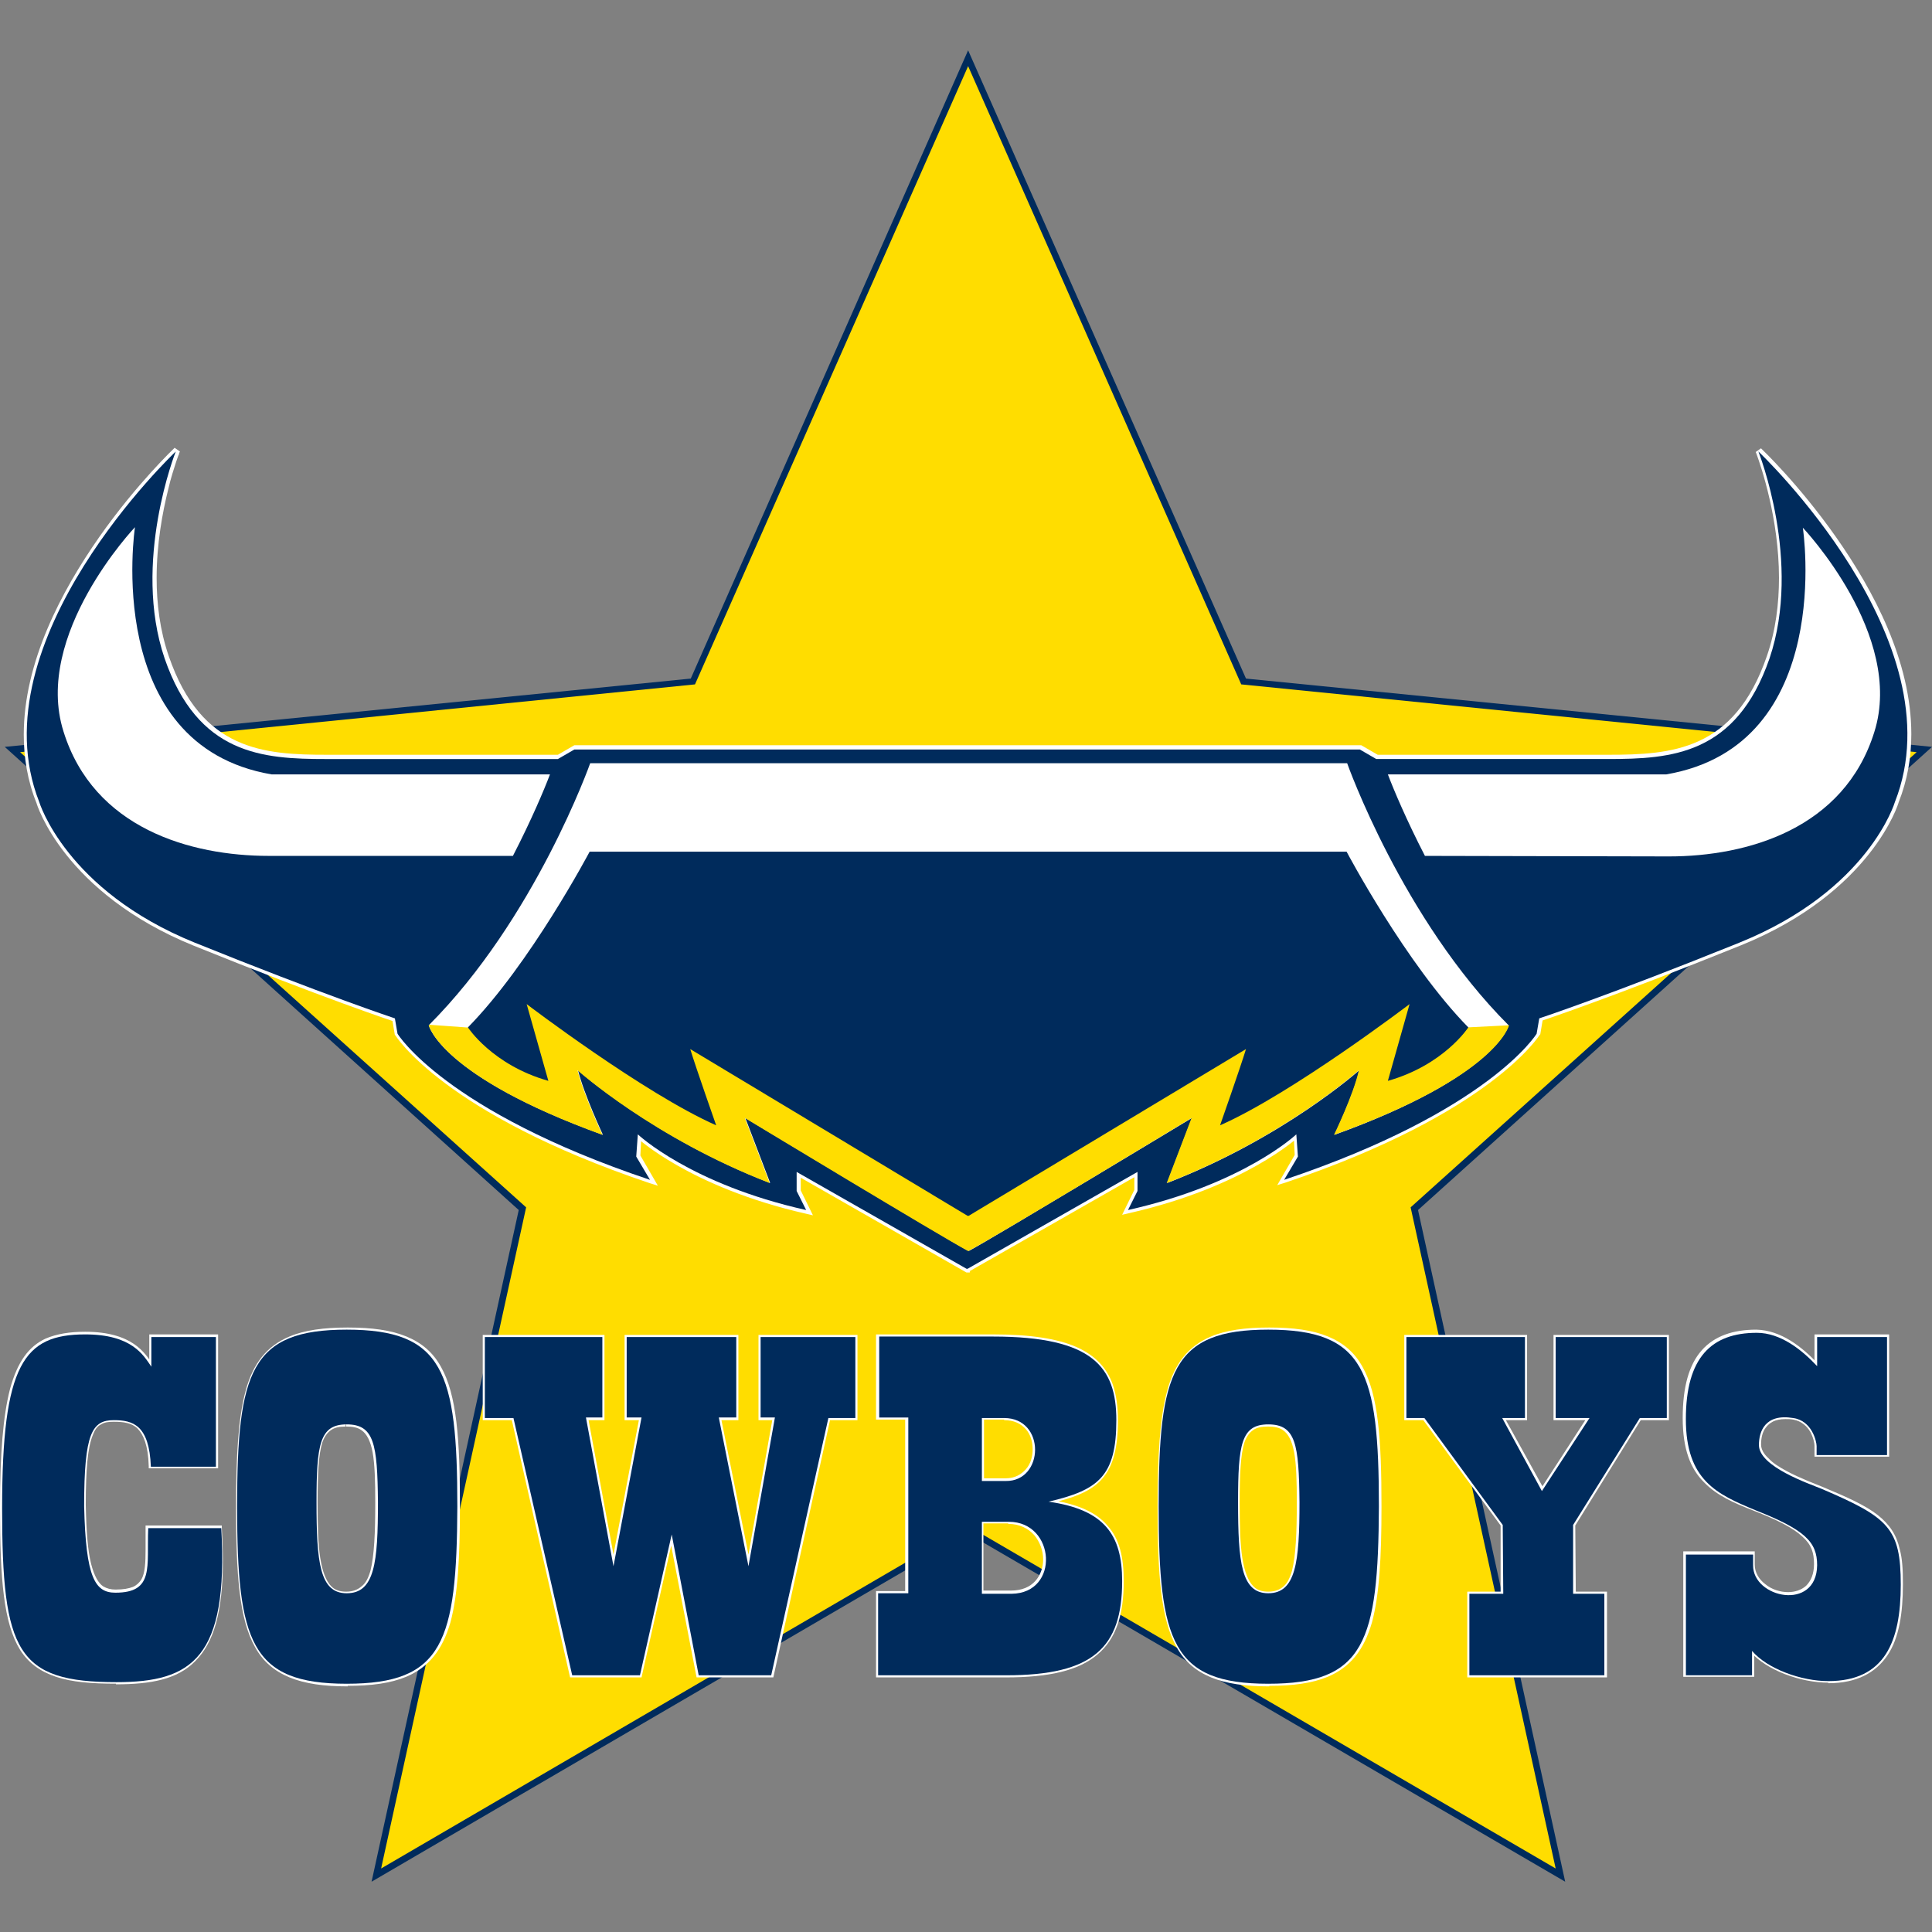 <?xml version="1.0" encoding="utf-8"?>
<!-- Generator: Adobe Illustrator 26.5.0, SVG Export Plug-In . SVG Version: 6.00 Build 0)  -->
<svg version="1.1" id="Layer_1" xmlns="http://www.w3.org/2000/svg" xmlns:xlink="http://www.w3.org/1999/xlink" x="0px" y="0px"
	 viewBox="0 0 512 512" style="enable-background:new 0 0 512 512;" xml:space="preserve">
<rect x="0" y="0" width="512" height="512" fill="#808080" stroke="none"/>
<style type="text/css">
	.st0{fill:#002B5C;}
	.st1{fill:#FFDD00;}
	.st2{fill:#FFFFFF;}
</style>
<g id="XMLID_1_">
	<polyline id="XMLID_3_" class="st0" points="256.56,404.41 412.27,495.17 373.83,319.96 507.93,199.33 328.94,181.37 256.56,17.53 
		184.18,181.37 5.33,199.33 139.43,319.96 101,495.17 256.56,404.41 	"/>
	<polygon id="XMLID_4_" class="st0" points="255.72,405.95 414.79,498.67 375.79,320.67 512,197.93 330.2,179.83 256.56,13.33 
		183.06,179.83 1.26,197.93 137.47,320.67 98.47,498.67 257.4,405.95 255.72,402.87 103.52,491.66 141.26,319.4 9.4,200.59 
		185.44,183.06 256.56,21.88 327.82,183.06 503.86,200.59 371.87,319.4 409.74,491.66 257.54,402.87 	"/>
	<polyline id="XMLID_5_" class="st1" points="256.56,404.41 412.27,495.17 373.83,319.96 507.93,199.33 328.94,181.37 256.56,17.53 
		184.18,181.37 5.33,199.33 139.43,319.96 101,495.17 256.56,404.41 	"/>
	<path id="XMLID_6_" class="st0" d="M256.42,336.24l45.03-25.67v5.05l-2.52,5.05c30.72-7.01,44.61-20.06,44.61-20.06l0.42,5.89
		l-3.65,6.17c54.43-18.24,66.91-38.72,66.91-38.72l0.7-4.07c0,0,18.66-6.17,53.02-20.06c34.37-13.89,41.24-37.31,41.24-37.31
		c16.83-42.78-36.19-92.86-36.19-92.86s11.64,29.32,2.95,54.85c-8.7,25.53-25.95,26.65-42.78,26.65h-61.44l-4.35-2.52h-99.03h-9.96
		H152.2l-4.35,2.52H86.41c-16.83,0-33.95-1.12-42.78-26.65c-8.7-25.53,2.95-54.85,2.95-54.85s-53.02,50.08-36.19,92.86
		c0,0,7.01,23.43,41.24,37.31c34.37,13.89,53.02,20.06,53.02,20.06l0.7,4.07c0,0,12.48,20.48,66.91,38.72l-3.65-6.17l0.42-5.89
		c0,0,13.89,13.19,44.61,20.06l-2.52-5.05v-5.05l45.03,25.67L256.42,336.24L256.42,336.24z"/>
	<path id="XMLID_7_" class="st2" d="M256.42,336.24l0.42,0.7l43.77-24.97v3.37l-3.23,6.59l1.82-0.42
		c30.86-7.01,44.89-20.2,45.03-20.34l-0.56-0.7h-0.84l0.28,5.61l-4.63,8l2.24-0.7c54.57-18.38,67.19-39,67.33-39.14l0.14-0.14
		l0.7-4.21l-0.84-0.14l0.28,0.84c0,0,18.66-6.17,53.02-20.06c34.65-14.03,41.8-37.73,41.8-37.87l-0.84-0.28l0.84,0.28
		c2.38-6.03,3.37-12.06,3.37-18.1c0-19.22-9.96-38.01-19.92-52.18c-9.96-14.17-19.78-23.43-19.92-23.57l-1.4,0.98
		c0,0,0.14,0.28,0.28,0.7c1.12,3.09,5.89,16.97,5.89,32.68c0,6.73-0.84,13.89-3.23,20.76c-4.35,12.62-10.66,19.08-17.96,22.44
		c-7.29,3.37-15.71,3.65-23.99,3.65h-61.16l-4.35-2.52h-99.31h-9.96H152.2l-4.35,2.52H86.69c-8.42,0-16.69-0.28-23.99-3.65
		s-13.61-9.82-17.96-22.44c-2.38-6.87-3.23-14.03-3.23-20.76c0-8.98,1.54-17.39,3.09-23.57c0.7-3.09,1.54-5.47,2.1-7.29
		c0.28-0.84,0.56-1.54,0.7-1.96c0.14-0.42,0.28-0.7,0.28-0.7l-1.4-0.98c0,0-9.96,9.4-19.92,23.57
		c-10.1,14.45-20.06,33.24-20.06,52.46c0,6.03,0.98,12.2,3.37,18.1l0.84-0.28l-0.84,0.28c0,0.14,7.15,23.85,41.8,37.87
		c34.37,13.89,53.02,20.06,53.02,20.06l0.28-0.84l-0.84,0.14l0.7,4.21l0.14,0.14c0.14,0.14,12.76,20.76,67.33,39.14l2.24,0.7
		l-4.63-8l0.28-5.61h-0.84l-0.56,0.7c0.14,0.14,14.17,13.33,45.03,20.34l1.82,0.42l-3.23-6.59v-3.37l43.91,25.11h0.56h0.28
		l0.14-0.14L256.42,336.24v-0.84h-0.14l-46.15-26.37v6.87l2.67,5.33l0.84-0.42l0.14-0.84c-15.29-3.51-26.37-8.42-33.53-12.62
		c-3.65-2.1-6.31-3.93-8-5.19c-0.84-0.7-1.54-1.12-1.96-1.54c-0.28-0.14-0.42-0.28-0.42-0.42l-0.14-0.14l-1.4-1.26l-0.56,8
		l3.79,6.45l0.7-0.42l0.28-0.84c-27.21-9.12-43.77-18.8-53.58-26.09c-4.91-3.65-8.14-6.73-10.1-8.98c-0.98-1.12-1.68-1.96-2.1-2.52
		c-0.28-0.28-0.42-0.56-0.42-0.7l-0.14-0.14l0,0l-0.7,0.42l0.84-0.14l-0.84-4.49l-0.42-0.14c0,0-1.12-0.42-3.37-1.12
		c-6.87-2.38-23.71-8.56-49.52-18.94c-16.97-6.87-27.21-16.13-33.24-23.57c-2.95-3.79-4.91-7.01-6.03-9.4
		c-0.56-1.12-0.98-2.1-1.26-2.81c-0.14-0.28-0.28-0.56-0.28-0.7v-0.14l0,0l0,0l0,0c-2.24-5.75-3.23-11.64-3.23-17.53
		c0-18.52,9.82-37.17,19.64-51.2c4.91-7.01,9.82-12.76,13.47-16.83c1.82-1.96,3.37-3.65,4.49-4.77c0.56-0.56,0.98-0.98,1.26-1.26
		c0.28-0.28,0.42-0.42,0.42-0.42l-0.56-0.7l-0.84-0.28c0,0-6.31,15.57-6.31,34.09c0,6.87,0.84,14.31,3.37,21.32
		c4.49,12.91,11.08,19.92,18.8,23.43s16.41,3.79,24.83,3.79h61.58l4.35-2.52h98.89h9.96h98.89l4.35,2.52h61.58
		c8.42,0,17.11-0.28,24.83-3.79c7.72-3.51,14.45-10.52,18.8-23.43c2.38-7.15,3.37-14.45,3.37-21.32c0-18.52-6.17-33.95-6.31-34.09
		l-0.84,0.28l-0.56,0.7c0,0,0.14,0.14,0.42,0.42c2.1,2.1,11.92,11.92,21.04,25.53c9.12,13.61,17.81,31.14,17.67,48.53
		c0,5.89-0.98,11.78-3.23,17.53l0,0l0,0l0,0c-0.42,1.26-7.72,23.29-40.82,36.61c-17.11,6.87-30.44,11.92-39.42,15.29
		c-4.49,1.68-7.86,2.81-10.1,3.65c-2.24,0.84-3.37,1.12-3.37,1.12l-0.42,0.14l-0.84,4.49l0.84,0.14l-0.7-0.42l0,0
		c-0.7,0.98-13.75,20.62-66.35,38.29l0.28,0.84l0.7,0.42l3.79-6.45l-0.42-8l-1.4,1.26l-0.14,0.14c-1.54,1.4-15.43,13.33-44.05,19.78
		l0.14,0.84l0.84,0.42l2.67-5.33v-6.87l-46.29,26.51L256.42,336.24v-0.84V336.24z"/>
	<path id="XMLID_8_" class="st0" d="M256.42,336.24l45.03-25.67v5.05l-2.52,5.05c30.72-6.87,44.61-20.06,44.61-20.06l0.42,5.89
		l-3.65,6.17c54.43-18.24,66.91-38.72,66.91-38.72l0.7-4.07c0,0,18.66-6.17,53.02-20.06c34.37-13.89,41.24-37.31,41.24-37.31
		c16.83-42.78-36.19-92.86-36.19-92.86s11.64,29.18,2.95,54.85c-8.84,25.53-25.95,26.65-42.78,26.65h-61.44l-4.35-2.52h-99.03h-9.96
		H152.2l-4.35,2.52H86.41c-16.83,0-33.95-1.12-42.78-26.65c-8.7-25.53,2.95-54.85,2.95-54.85s-53.02,50.08-36.19,92.86
		c0,0,7.01,23.43,41.24,37.31c34.37,13.89,53.02,20.06,53.02,20.06l0.7,4.07c0,0,12.48,20.48,66.91,38.72l-3.65-6.17l0.42-5.89
		c0,0,13.89,13.19,44.61,20.06l-2.52-5.05v-5.05l45.03,25.67L256.42,336.24L256.42,336.24z"/>
	<path id="XMLID_9_" class="st2" d="M30.86,445.79c-26.37,0-30.3-8-30.3-46.15s5.75-46.01,22.02-46.01
		c12.34,0,15.43,5.47,17.53,8.56v-7.86h17.11v34.37H39.98c-0.42-11.08-4.77-12.34-9.82-12.34c-5.75,0-7.86,3.37-7.86,22.72
		c0.42,19.22,2.95,23,8.28,23c10.38,0,8.28-6.87,8.7-17.11h19.36C60.6,439.48,50.78,445.79,30.86,445.79"/>
	<path id="XMLID_10_" class="st2" d="M30.86,445.79v-0.56c-6.59,0-11.64-0.56-15.71-1.82c-2.95-0.98-5.33-2.38-7.15-4.49
		c-2.81-3.09-4.49-7.43-5.61-13.89c-0.98-6.45-1.4-14.73-1.4-25.53c0-19.08,1.4-30.44,4.91-37.03c1.68-3.23,3.79-5.33,6.59-6.59
		c2.67-1.26,6.03-1.82,10.1-1.82c6.03,0,9.82,1.4,12.34,3.09c2.52,1.68,3.79,3.79,4.77,5.33l1.12,1.54v-9.12h15.85V388H39.98v0.56
		h0.56c-0.28-5.61-1.4-8.84-3.37-10.8c-1.96-1.82-4.49-2.24-7.15-2.24c-1.54,0-2.81,0.28-3.93,0.98c-1.68,1.12-2.81,3.09-3.51,6.59
		c-0.7,3.51-0.98,8.56-0.98,15.85l0,0l0,0c0.28,9.68,0.98,15.43,2.38,18.94c0.7,1.68,1.54,2.95,2.67,3.65
		c1.12,0.7,2.38,0.98,3.79,0.98c2.1,0,3.79-0.28,5.05-0.84c1.96-0.84,3.09-2.38,3.51-4.21c0.56-1.96,0.56-4.21,0.56-6.87
		c0-0.56,0-1.12,0-1.68c0-1.26,0-2.67,0-4.07H39v0.56h19.36v-0.56h-0.56c0.14,3.09,0.28,6.03,0.28,8.7
		c0,13.47-2.38,21.32-7.01,25.81c-4.49,4.49-11.22,5.75-20.34,5.75v0.7v0.56c9.12,0,16.27-1.26,21.04-6.17
		c4.91-4.91,7.29-13.05,7.29-26.65c0-2.67-0.14-5.61-0.28-8.7v-0.56h-20.2v0.56c0,1.4,0,2.81,0,4.07c0,0.56,0,1.12,0,1.68
		c0,3.51-0.14,6.31-1.12,8c-0.56,0.84-1.26,1.54-2.24,1.96c-1.12,0.42-2.52,0.7-4.63,0.7c-1.26,0-2.24-0.28-3.23-0.84
		c-1.26-0.84-2.38-2.67-3.23-6.03c-0.84-3.37-1.26-8.42-1.4-15.57h-0.56h0.56c0-9.68,0.56-15.29,1.82-18.38
		c0.56-1.54,1.26-2.52,2.24-2.95c0.84-0.56,1.96-0.7,3.37-0.7c2.52,0,4.77,0.28,6.31,1.82c1.54,1.54,2.81,4.49,2.95,9.96v0.56h18.38
		v-35.49H39.56v8.42h0.56l0.42-0.28c-0.98-1.54-2.38-3.79-5.05-5.61c-2.67-1.82-6.73-3.23-12.91-3.23c-4.07,0-7.57,0.56-10.52,1.82
		c-4.49,2.1-7.43,6.17-9.4,13.33C0.84,375.09,0,385.19,0,399.5c0,19.08,0.98,30.72,5.33,37.73c2.24,3.51,5.33,5.75,9.54,7.15
		s9.4,1.82,15.99,1.82C30.86,446.21,30.86,445.79,30.86,445.79z"/>
	<polygon id="XMLID_11_" class="st2" points="219.53,375.79 204.38,443.97 185.16,443.97 178.01,406.65 169.59,443.97 
		151.64,443.97 136.07,375.79 128.49,375.79 128.49,354.33 159.63,354.33 159.63,375.65 155.28,375.65 162.58,415.07 170.01,375.65 
		166.08,375.65 166.08,354.33 195.12,354.33 195.12,375.65 190.49,375.65 198.35,415.07 205.36,375.65 201.57,375.65 201.57,354.33 
		226.68,354.33 226.68,375.79 	"/>
	<polygon id="XMLID_12_" class="st2" points="219.53,375.79 218.97,375.65 203.96,443.41 185.58,443.41 178.57,406.65 
		177.45,406.51 169.03,443.41 152.06,443.41 136.49,375.23 129.05,375.23 129.05,354.89 159.07,354.89 159.07,375.09 154.58,375.09 
		161.88,415.21 163.14,415.21 170.71,375.09 166.65,375.09 166.65,354.89 194.56,354.89 194.56,375.09 189.79,375.09 197.79,415.21 
		199.05,415.21 206.06,375.09 202.13,375.09 202.13,354.89 226.12,354.89 226.12,375.09 218.97,375.09 218.97,375.65 219.53,375.79 
		219.53,376.36 227.24,376.36 227.24,353.77 201.01,353.77 201.01,376.36 204.66,376.36 198.35,411.98 191.19,376.36 195.68,376.36 
		195.68,353.77 165.52,353.77 165.52,376.36 169.31,376.36 162.58,411.98 155.98,376.36 160.19,376.36 160.19,353.77 127.93,353.77 
		127.93,376.36 135.64,376.36 151.08,444.53 170.01,444.53 177.87,409.6 184.6,444.53 204.94,444.53 220.09,375.79 219.53,375.79 
		219.53,376.36 	"/>
	<path id="XMLID_16_" class="st2" d="M267.36,403.29h-7.15v19.08h7.86C280.97,422.22,279.71,403.29,267.36,403.29 M266.1,375.79
		h-5.89v16.69h6.31C276.76,392.63,277.18,375.79,266.1,375.79 M266.66,443.97h-33.95v-21.74h8v-46.57H233v-21.46h30.16
		c26.51,0,32.68,8.14,32.68,22.16c0,14.87-4.77,18.52-17.96,21.6c14.73,2.1,19.5,8.7,19.5,21.04
		C297.38,436.67,289.67,443.97,266.66,443.97"/>
	<path id="XMLID_20_" class="st2" d="M267.36,403.29v-0.56h-7.86v20.2h8.42c3.23,0,5.75-1.12,7.29-2.95
		c1.68-1.82,2.38-4.21,2.38-6.59c0-2.67-0.84-5.19-2.67-7.29c-1.68-1.96-4.35-3.37-7.72-3.37v0.56v0.56c3.09,0,5.33,1.26,6.87,2.95
		c1.54,1.82,2.38,4.21,2.38,6.45c0,2.1-0.7,4.21-2.1,5.75c-1.4,1.54-3.51,2.52-6.45,2.52h-7.29v-17.81h6.59v-0.42H267.36z
		 M266.1,375.79v-0.56h-6.59v17.96h7.01c2.67,0,4.77-1.12,6.17-2.81c1.4-1.68,2.1-3.93,2.1-6.17c0-2.24-0.7-4.49-2.1-6.17
		c-1.4-1.68-3.65-2.81-6.59-2.81L266.1,375.79l0,0.56c2.67,0,4.49,0.98,5.75,2.38c1.26,1.4,1.82,3.37,1.82,5.33
		c0,1.96-0.56,3.93-1.82,5.33c-1.26,1.4-2.95,2.38-5.33,2.38h-5.75v-15.57h5.33L266.1,375.79L266.1,375.79z M266.66,443.97v-0.56
		h-33.24v-20.48h8v-47.83h-7.86v-20.2h29.6c13.19,0,21.32,2.1,25.95,5.75c2.38,1.82,3.93,4.07,4.77,6.73
		c0.98,2.67,1.4,5.75,1.4,9.26c0,7.29-1.26,11.78-3.93,14.87c-2.67,2.95-7.01,4.63-13.61,6.17v1.12c7.29,1.12,12.06,3.23,14.87,6.45
		c2.95,3.37,4.07,7.86,4.07,14.03c0,8.7-1.96,14.73-6.59,18.52c-4.63,3.93-12.2,5.75-23.57,5.75v0.42v0.56
		c11.5,0,19.36-1.82,24.27-6.03c5.05-4.21,7.01-10.66,7.01-19.5c0-6.31-1.12-11.22-4.35-14.73c-3.09-3.65-8.14-5.75-15.57-6.87
		l-0.14,0.56l0.14,0.56c6.59-1.54,11.22-3.23,14.17-6.59c2.95-3.37,4.21-8.14,4.21-15.57c0-3.51-0.42-6.73-1.4-9.54
		c-1.54-4.21-4.49-7.57-9.54-9.82c-5.05-2.24-12.2-3.37-22.3-3.37h-30.86v22.58h7.72v45.45h-7.72v22.86h34.51V443.97z"/>
	<path id="XMLID_23_" class="st2" d="M336.1,377.48c-7.15,0-8,5.19-8,20.62c0,15.99,0.84,24.13,8,24.13c7.29,0,8.28-8.14,8.28-24.13
		C344.23,382.67,343.39,377.48,336.1,377.48 M336.1,446.21c-25.39,0-29.04-11.08-29.04-46.99c0-35.77,3.65-46.85,29.04-46.85
		c25.53,0,29.32,11.08,29.32,46.85C365.27,435.13,361.63,446.21,336.1,446.21"/>
	<path id="XMLID_26_" class="st2" d="M336.1,377.48v-0.56c-1.82,0-3.37,0.28-4.63,1.12c-1.82,1.26-2.81,3.37-3.37,6.59
		c-0.56,3.23-0.7,7.57-0.7,13.47c0,8,0.28,14.03,1.4,18.24c0.56,2.1,1.4,3.65,2.52,4.77c1.26,1.12,2.81,1.68,4.63,1.68
		c1.96,0,3.51-0.56,4.77-1.68c1.82-1.68,2.81-4.49,3.37-8.28c0.56-3.79,0.7-8.7,0.7-14.73c0-7.72-0.14-12.91-1.4-16.41
		c-0.56-1.68-1.4-2.95-2.67-3.79s-2.81-1.12-4.77-1.12v0.7v0.56c1.82,0,3.09,0.28,4.07,0.98c1.4,0.98,2.38,2.81,2.95,5.89
		c0.56,3.09,0.7,7.43,0.7,13.33c0,8-0.28,14.03-1.26,17.96c-0.56,1.96-1.26,3.37-2.24,4.21c-0.98,0.84-2.24,1.4-4.07,1.4
		c-1.68,0-2.95-0.42-3.93-1.4c-1.4-1.4-2.38-3.93-2.95-7.57c-0.56-3.65-0.7-8.56-0.7-14.59c0-7.72,0.28-12.91,1.26-15.99
		c0.56-1.54,1.26-2.52,2.24-3.23c0.98-0.7,2.24-0.98,3.93-0.98v-0.56H336.1z M336.1,446.21v-0.56c-6.31,0-11.22-0.7-15.01-2.24
		c-5.75-2.38-8.98-6.59-10.94-13.61c-1.96-7.15-2.52-16.97-2.52-30.44c0-17.81,0.98-29.46,4.91-36.47c1.96-3.51,4.77-5.89,8.56-7.43
		s8.7-2.24,15.01-2.24c6.31,0,11.36,0.7,15.15,2.24c5.75,2.38,9.12,6.59,11.08,13.61s2.52,16.97,2.52,30.3
		c0,17.96-0.98,29.6-4.91,36.61c-1.96,3.51-4.77,5.89-8.56,7.43c-3.79,1.54-8.84,2.24-15.15,2.24v0.56v0.56
		c6.45,0,11.5-0.7,15.57-2.38c6.03-2.52,9.68-7.15,11.78-14.45c1.96-7.29,2.52-17.25,2.52-30.72c0-17.81-0.84-29.6-5.05-37.03
		c-2.1-3.79-5.05-6.31-9.12-8c-4.07-1.68-9.12-2.38-15.57-2.38c-6.31,0-11.5,0.7-15.43,2.38c-6.03,2.52-9.68,7.15-11.64,14.45
		c-1.96,7.29-2.52,17.25-2.52,30.72c0,17.96,0.84,29.74,5.05,37.17c2.1,3.79,5.05,6.31,9.12,8c4.07,1.68,9.12,2.38,15.43,2.38v-0.7
		H336.1z"/>
	<path id="XMLID_29_" class="st2" d="M91.88,377.48c-7.15,0-8,5.19-8,20.62c0,15.99,0.84,24.13,8,24.13c7.43,0,8.28-8.14,8.28-24.13
		C100.02,382.67,99.17,377.48,91.88,377.48 M91.88,446.21c-25.39,0-29.04-11.08-29.04-46.99c0-35.77,3.65-46.85,29.04-46.85
		c25.53,0,29.32,11.08,29.32,46.85C121.06,435.13,117.41,446.21,91.88,446.21"/>
	<path id="XMLID_32_" class="st2" d="M91.88,377.48v-0.56c-1.82,0-3.37,0.28-4.63,1.12c-1.82,1.26-2.81,3.37-3.37,6.59
		c-0.56,3.23-0.7,7.57-0.7,13.47c0,8,0.14,14.03,1.4,18.24c0.56,2.1,1.4,3.65,2.52,4.77c1.26,1.12,2.81,1.68,4.63,1.68
		c1.96,0,3.51-0.56,4.77-1.68c1.82-1.68,2.81-4.49,3.37-8.28c0.56-3.79,0.7-8.7,0.7-14.73c0-7.72-0.14-12.91-1.4-16.41
		c-0.56-1.68-1.4-2.95-2.67-3.79s-2.81-1.12-4.77-1.12v0.7v0.56c1.82,0,3.09,0.28,4.07,0.98c1.4,0.98,2.38,2.81,2.95,5.89
		c0.56,3.09,0.7,7.43,0.7,13.33c0,8-0.28,14.03-1.26,17.96c-0.56,1.96-1.26,3.37-2.38,4.21c-0.98,0.84-2.24,1.4-4.07,1.4
		c-1.68,0-2.95-0.42-3.93-1.4c-1.4-1.4-2.38-3.93-2.95-7.57c-0.56-3.65-0.7-8.56-0.7-14.59c0-7.72,0.28-12.91,1.26-15.99
		c0.56-1.54,1.26-2.52,2.24-3.23c0.98-0.7,2.24-0.98,3.93-0.98v-0.56H91.88z M91.88,446.21v-0.56c-6.31,0-11.22-0.7-15.01-2.24
		c-5.75-2.38-8.98-6.59-10.94-13.61c-1.96-7.15-2.52-16.97-2.52-30.44c0-17.81,0.98-29.46,4.91-36.47c1.96-3.51,4.77-5.89,8.56-7.43
		s8.7-2.24,15.01-2.24c6.31,0,11.36,0.7,15.15,2.24c5.75,2.38,9.12,6.59,11.08,13.61s2.52,16.97,2.52,30.3
		c0,17.96-0.98,29.6-4.91,36.61c-1.96,3.51-4.77,5.89-8.56,7.43c-3.79,1.54-8.84,2.24-15.15,2.24v0.56v0.56
		c6.45,0,11.5-0.7,15.57-2.38c6.03-2.52,9.68-7.15,11.78-14.45c1.96-7.29,2.52-17.25,2.52-30.72c0-17.81-0.84-29.6-5.05-37.03
		c-2.1-3.79-5.05-6.31-9.12-8c-4.07-1.68-9.12-2.38-15.57-2.38c-6.31,0-11.5,0.7-15.43,2.38c-6.03,2.52-9.68,7.15-11.64,14.45
		c-1.96,7.29-2.52,17.25-2.52,30.72c0,17.96,0.84,29.74,5.05,37.17c2.1,3.79,5.05,6.31,9.12,8c4.07,1.68,9.12,2.38,15.43,2.38v-0.7
		H91.88z"/>
	<polygon id="XMLID_33_" class="st2" points="434.57,375.79 416.89,404.13 416.89,422.36 425.17,422.36 425.17,443.97 389.4,443.97 
		389.4,422.36 398.38,422.36 398.24,404.13 377.48,375.79 372.71,375.79 372.71,354.33 404.13,354.33 404.13,375.79 398.1,375.79 
		408.62,395.15 421.24,375.79 412.27,375.79 412.27,354.33 441.72,354.33 441.72,375.79 	"/>
	<polygon id="XMLID_34_" class="st2" points="434.57,375.79 434.01,375.37 416.33,403.85 416.33,422.93 424.61,422.93 
		424.61,443.41 389.96,443.41 389.96,422.93 398.94,422.93 398.8,403.85 377.76,375.09 373.27,375.09 373.27,354.89 403.43,354.89 
		403.43,375.09 397.12,375.09 408.62,396.27 422.36,375.09 412.97,375.09 412.97,354.89 441.16,354.89 441.16,375.09 434.29,375.09 
		434.01,375.37 434.57,375.79 434.57,376.36 442.28,376.36 442.28,353.77 411.7,353.77 411.7,376.36 420.12,376.36 408.76,393.89 
		399.08,376.36 404.69,376.36 404.69,353.77 372.15,353.77 372.15,376.36 377.2,376.36 397.68,404.27 397.68,421.8 388.84,421.8 
		388.84,444.53 425.87,444.53 425.87,421.8 417.6,421.8 417.46,404.27 434.99,376.07 434.57,375.79 434.57,376.36 	"/>
	<path id="XMLID_35_" class="st2" d="M484.51,445.51c-7.15,0-16.13-3.23-20.2-8v6.45h-17.53v-31.98h17.81v2.81
		c-0.14,8.7,16.83,12.34,16.97,0c0-6.17-3.23-9.4-16.41-14.59c-10.1-4.21-18.38-7.86-18.38-24.13s6.73-22.86,18.8-22.86
		c6.31,0,11.92,4.49,15.99,8.84v-7.72h18.52v31.28h-18.66v-2.38c0-1.26-1.26-6.73-6.17-7.43c-7.57-1.26-9.12,3.65-9.12,7.15
		c0,5.75,13.33,10.24,16.69,11.64c17.67,7.57,20.9,10.38,20.9,25.39C503.72,434.99,499.52,445.51,484.51,445.51"/>
	<path id="XMLID_36_" class="st2" d="M484.51,445.51v-0.56c-7.01,0-15.85-3.23-19.78-7.72l-0.98-1.12v7.43h-16.41v-30.86h16.55v2.1
		h0.56h-0.56v0.14c0,2.52,1.4,4.63,3.23,6.17c1.96,1.4,4.35,2.24,6.73,2.24c2.1,0,4.07-0.56,5.61-1.96s2.52-3.65,2.52-6.59l0,0l0,0
		c0-3.23-0.84-5.75-3.51-8.14c-2.52-2.38-6.73-4.49-13.33-7.01l-0.28,0.56l0.28-0.56c-5.05-2.1-9.54-4.07-12.76-7.43
		c-3.23-3.37-5.33-8.14-5.33-16.13c0-8,1.68-13.61,4.77-17.11c3.09-3.51,7.57-5.05,13.47-5.05c6.03,0,11.5,4.35,15.57,8.7l0.98,1.12
		v-8.7h17.39v30.02h-17.39v-1.82c0-0.84-0.28-2.52-1.26-4.21c-0.98-1.68-2.67-3.37-5.33-3.79c-0.84-0.14-1.68-0.14-2.38-0.14
		c-2.95,0-4.91,1.12-6.03,2.81c-1.12,1.54-1.4,3.51-1.4,5.19c0,1.68,0.98,3.09,2.38,4.49c2.1,1.96,5.05,3.65,8,4.91
		c2.81,1.26,5.61,2.24,6.87,2.81c8.84,3.79,14.03,6.31,16.83,9.82c1.4,1.68,2.38,3.65,2.95,6.03c0.56,2.38,0.7,5.33,0.7,8.98
		c0,7.43-1.12,13.75-3.93,18.1s-7.43,6.87-14.73,6.87V445.51v0.56c7.57,0,12.62-2.81,15.71-7.43c3.09-4.63,4.07-11.22,4.07-18.8
		c0-3.79-0.14-6.73-0.84-9.26c-0.84-3.79-2.67-6.59-5.89-9.12c-3.23-2.52-7.86-4.63-14.59-7.43c-1.68-0.7-5.89-2.24-9.54-4.21
		c-1.82-0.98-3.65-2.1-4.77-3.37c-1.26-1.12-1.96-2.38-1.96-3.65c0-1.54,0.28-3.23,1.26-4.49c0.98-1.26,2.38-2.24,5.19-2.24
		c0.7,0,1.4,0,2.1,0.14c2.24,0.42,3.65,1.82,4.49,3.23c0.84,1.54,1.12,3.09,1.12,3.65v2.38v0.56h19.78v-32.4h-19.78v8.28h0.56
		l0.42-0.42c-4.21-4.49-9.82-8.98-16.41-9.12c-6.17,0-11.08,1.68-14.45,5.47c-3.37,3.79-5.05,9.68-5.05,17.96s2.1,13.47,5.61,16.97
		c3.51,3.65,8.14,5.61,13.19,7.57l0,0l0,0c6.45,2.52,10.52,4.63,12.91,6.87c2.38,2.1,3.09,4.21,3.09,7.29l0,0l0,0
		c0,2.67-0.84,4.49-2.1,5.75c-1.26,1.12-2.95,1.68-4.77,1.68c-2.1,0-4.35-0.7-6.03-2.1c-1.68-1.26-2.81-3.09-2.81-5.19v-0.14l0,0
		v-3.37h-18.94v33.24h18.8v-7.01h-0.56l-0.42,0.42c4.35,4.91,13.33,8.14,20.62,8.14L484.51,445.51L484.51,445.51z"/>
	<path id="XMLID_37_" class="st0" d="M30.86,445.79c-26.37,0-30.3-8-30.3-46.15s5.75-46.01,22.02-46.01
		c12.34,0,15.43,5.47,17.53,8.56v-7.86h17.11v34.37H39.98c-0.42-11.08-4.77-12.34-9.82-12.34c-5.75,0-7.86,3.37-7.86,22.72
		c0.42,19.22,2.95,23,8.28,23c10.38,0,8.28-6.87,8.7-17.11h19.36C60.6,439.48,50.78,445.79,30.86,445.79"/>
	<polygon id="XMLID_38_" class="st0" points="219.53,375.79 204.38,443.97 185.16,443.97 178.01,406.65 169.59,443.97 
		151.64,443.97 136.07,375.79 128.49,375.79 128.49,354.33 159.63,354.33 159.63,375.65 155.28,375.65 162.58,415.07 170.01,375.65 
		166.08,375.65 166.08,354.33 195.12,354.33 195.12,375.65 190.49,375.65 198.35,415.07 205.36,375.65 201.57,375.65 201.57,354.33 
		226.68,354.33 226.68,375.79 	"/>
	<path id="XMLID_42_" class="st0" d="M267.36,403.29h-7.15v19.08h7.86C280.97,422.22,279.71,403.29,267.36,403.29 M266.1,375.79
		h-5.89v16.69h6.31C276.76,392.63,277.18,375.79,266.1,375.79 M266.66,443.97h-33.95v-21.74h8v-46.57H233v-21.46h30.16
		c26.51,0,32.68,8.14,32.68,22.16c0,14.87-4.77,18.52-17.96,21.6c14.73,2.1,19.5,8.7,19.5,21.04
		C297.38,436.67,289.67,443.97,266.66,443.97"/>
	<path id="XMLID_45_" class="st0" d="M336.1,377.48c-7.15,0-8,5.19-8,20.62c0,15.99,0.84,24.13,8,24.13c7.29,0,8.28-8.14,8.28-24.13
		C344.23,382.67,343.39,377.48,336.1,377.48 M336.1,446.21c-25.39,0-29.04-11.08-29.04-46.99c0-35.77,3.65-46.85,29.04-46.85
		c25.53,0,29.32,11.08,29.32,46.85C365.27,435.13,361.63,446.21,336.1,446.21"/>
	<path id="XMLID_48_" class="st0" d="M91.88,377.48c-7.15,0-8,5.19-8,20.62c0,15.99,0.84,24.13,8,24.13c7.43,0,8.28-8.14,8.28-24.13
		C100.02,382.67,99.17,377.48,91.88,377.48 M91.88,446.21c-25.39,0-29.04-11.08-29.04-46.99c0-35.77,3.65-46.85,29.04-46.85
		c25.53,0,29.32,11.08,29.32,46.85C121.06,435.13,117.41,446.21,91.88,446.21"/>
	<polygon id="XMLID_49_" class="st0" points="434.57,375.79 416.89,404.13 416.89,422.36 425.17,422.36 425.17,443.97 389.4,443.97 
		389.4,422.36 398.38,422.36 398.24,404.13 377.48,375.79 372.71,375.79 372.71,354.33 404.13,354.33 404.13,375.79 398.1,375.79 
		408.62,395.15 421.24,375.79 412.27,375.79 412.27,354.33 441.72,354.33 441.72,375.79 	"/>
	<path id="XMLID_50_" class="st0" d="M484.51,445.51c-7.15,0-16.13-3.23-20.2-8v6.45h-17.53v-31.98h17.81v2.81
		c-0.14,8.7,16.83,12.34,16.97,0c0-6.17-3.23-9.4-16.41-14.59c-10.1-4.21-18.38-7.86-18.38-24.13s6.73-22.86,18.8-22.86
		c6.31,0,11.92,4.49,15.99,8.84v-7.72h18.52v31.28h-18.66v-2.38c0-1.26-1.26-6.73-6.17-7.43c-7.57-1.26-9.12,3.65-9.12,7.15
		c0,5.75,13.33,10.24,16.69,11.64c17.67,7.57,20.9,10.38,20.9,25.39C503.72,434.99,499.52,445.51,484.51,445.51"/>
	<path id="XMLID_51_" class="st2" d="M135.93,226.82c4.91-9.54,8.28-17.53,9.82-21.6h-0.7H71.96
		c-45.03-7.72-36.19-65.51-36.19-65.51S8.7,168.19,16.83,193.86c8,25.67,33.67,32.96,54.43,32.96L135.93,226.82L135.93,226.82z"/>
	<path id="XMLID_52_" class="st2" d="M256.84,331.47c7.01-3.79,59.06-35.21,59.06-35.21l-6.59,17.25
		c30.86-11.92,50.92-29.88,50.92-29.88c-1.4,6.31-6.59,17.11-6.59,17.11c43.06-15.57,46.15-29.04,46.15-29.04
		c-28.2-28.2-42.78-69.44-42.78-69.44h-95.67h-9.54h-95.39c0,0-14.59,41.24-42.78,69.44c0,0,3.09,13.47,46.15,29.04
		c0,0-5.05-10.8-6.59-17.11c0,0,20.06,17.96,50.92,29.88l-6.59-17.25c0,0,52.18,31.42,59.06,35.21H256.84z"/>
	<path id="XMLID_53_" class="st2" d="M377.62,226.82c-4.91-9.54-8.28-17.53-9.82-21.6h0.7h73.08c45.03-7.72,36.19-65.37,36.19-65.37
		s27.07,28.48,18.94,54.15c-8,25.67-33.67,32.96-54.43,32.96L377.62,226.82L377.62,226.82z"/>
	<path id="XMLID_54_" class="st1" d="M399.92,271.71L399.92,271.71l-11.08,0.56l-16.97-10.52l-227.66-3.79l-18.8,14.45l-11.64-0.84
		l-0.14,0.14c0,0,3.09,13.47,46.01,29.04c0,0-5.05-10.8-6.59-17.11c0,0,20.06,17.96,50.92,29.88l-6.59-17.25
		c0,0,52.18,31.56,59.06,35.21h0.28c7.01-3.65,59.06-35.21,59.06-35.21l-6.59,17.25c30.86-11.92,50.92-29.88,50.92-29.88
		c-1.4,6.45-6.59,17.11-6.59,17.11C396.84,285.18,399.92,271.71,399.92,271.71"/>
	<path id="XMLID_55_" class="st0" d="M356.86,225.7c0,0,15.71,29.74,32.26,46.57c0,0-6.45,9.96-21.32,14.17l5.75-20.34
		c0,0-31.14,23.71-50.22,32.12c0,0,5.33-15.15,6.87-20.2l-73.5,44.19h-0.28l-73.5-44.19c1.54,5.05,6.87,20.2,6.87,20.2
		c-19.08-8.42-50.22-32.12-50.22-32.12l5.75,20.34c-14.87-4.21-21.32-14.17-21.32-14.17c16.55-16.83,32.26-46.57,32.26-46.57
		L356.86,225.7L356.86,225.7z"/>
</g>
</svg>
